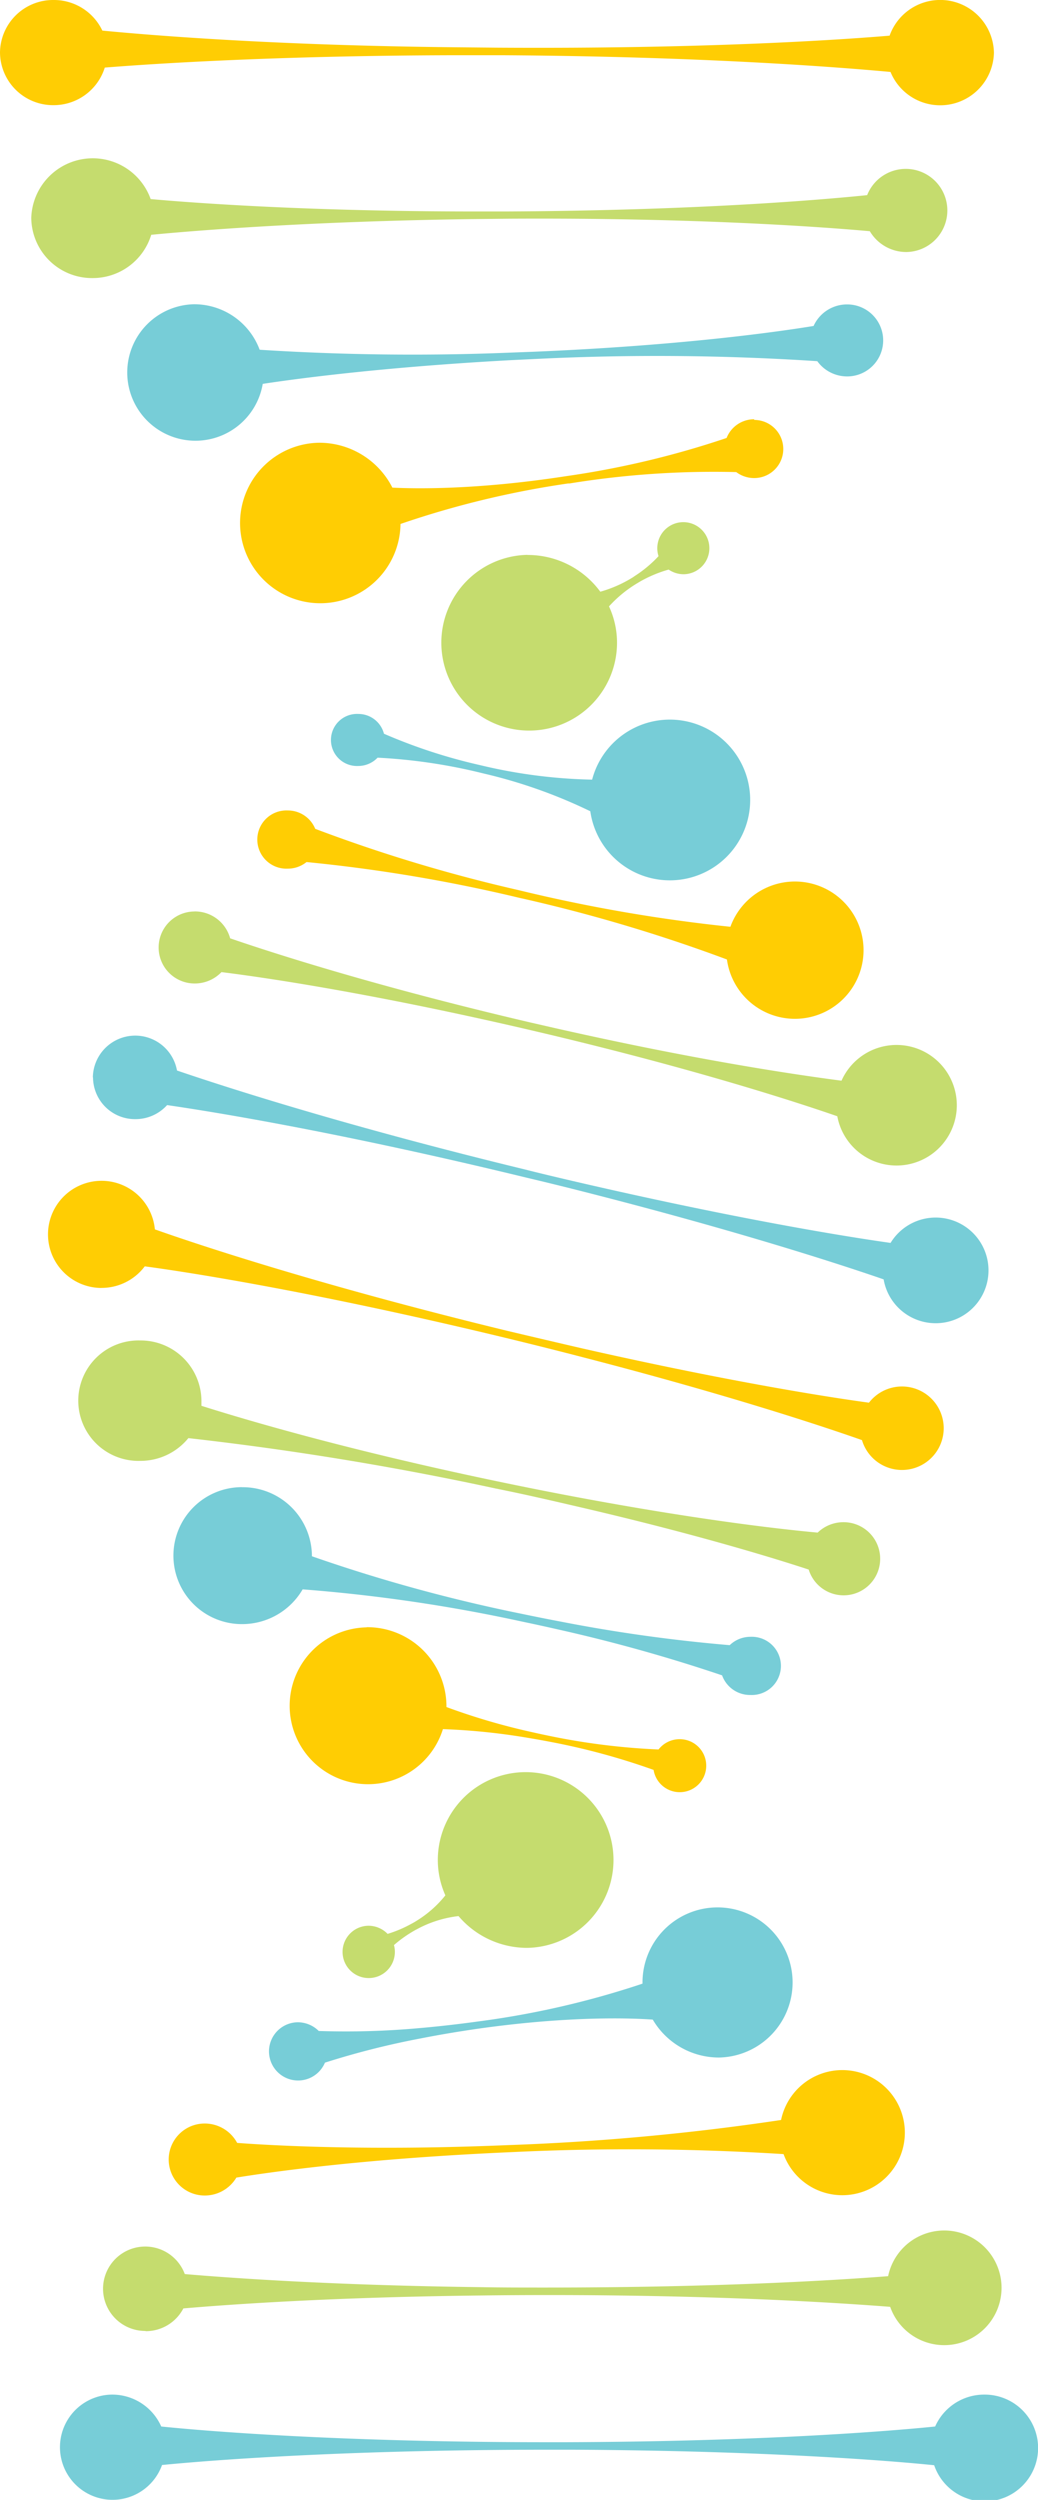 <svg xmlns="http://www.w3.org/2000/svg" viewBox="0 0 182.56 439.52"><defs><style>.cls-1{fill:#ffcd03;}.cls-2{fill:#c5dc6e;}.cls-3{fill:#77cdd7;}</style></defs><g id="Layer_2" data-name="Layer 2"><g id="Layer_1-2" data-name="Layer 1"><path class="cls-1" d="M64.49,286.11A13.79,13.79,0,1,0,77.9,304a113.76,113.76,0,0,1,15.45,1.62c1.16.19,2.35.41,3.6.65v0a120.74,120.74,0,0,1,18,4.9,4.66,4.66,0,1,0,4.59-5.4,4.7,4.7,0,0,0-3.72,1.81,119.56,119.56,0,0,1-18.47-2.24v0c-1.28-.26-2.52-.52-3.7-.79a115,115,0,0,1-15.13-4.43c0-.09,0-.17,0-.26a13.93,13.93,0,0,0-14.06-13.78"/><path class="cls-2" d="M25.6,409.85a7.45,7.45,0,0,0,6.65-4c8.5-.73,26.55-2,52.86-2.28q5.49-.07,11.45-.07v0c28.17,0,48.72,1.2,60,2.07a10.08,10.08,0,1,0-.36-5.39c-11.13.86-31.63,2-60.25,2l0,0c-4,0-7.79,0-11.45-.07-25.22-.31-43-1.53-52-2.3a7.42,7.42,0,1,0-6.91,10"/><path class="cls-1" d="M36,386a6.47,6.47,0,0,0,5.57-3.15c5.62-.91,17.74-2.61,35.61-3.78q6-.4,12.85-.7v0a432.66,432.66,0,0,1,47.78.35,11,11,0,1,0-.44-6,423.08,423.08,0,0,1-47.84,4.41v0c-4.5.19-8.73.31-12.7.39-17,.3-29-.32-35.12-.77A6.47,6.47,0,0,0,36,373.34,6.33,6.33,0,1,0,36,386"/><path class="cls-1" d="M18.46,11.88c7.91-.63,29.47-2.1,61.73-2.17q3.84,0,7.87,0v0c34.91.2,58.92,2.05,68.56,2.94a9.45,9.45,0,0,0,18.19-3.38,9.45,9.45,0,0,0-18.35-3c-9,.75-32.67,2.35-69.07,2.11v0l-7.2-.07C48,8,26.21,6.17,18,5.38A9.43,9.43,0,0,0,9.43,0,9.34,9.34,0,0,0,0,9.24a9.34,9.34,0,0,0,9.43,9.25,9.42,9.42,0,0,0,9-6.61"/><path class="cls-2" d="M16.25,48.89A10.76,10.76,0,0,0,26.6,41.28c8.06-.77,27.63-2.36,56.33-2.76l6.68-.07v0c32.42-.19,54.65,1.42,63.37,2.2a7.46,7.46,0,0,0,6.45,3.66,7.31,7.31,0,1,0-6.92-10c-8.27.84-30,2.7-63.53,2.87v0c-2.15,0-4.24,0-6.3,0C54.54,37.14,35,35.76,26.5,35a10.82,10.82,0,0,0-21,3.29A10.68,10.68,0,0,0,16.25,48.89"/><path class="cls-3" d="M149,53.52a6.46,6.46,0,0,0-5.91,3.79c-6.89,1.12-23.69,3.46-49.22,4.53v0l-4.5.17a423.07,423.07,0,0,1-43.7-.52,12.29,12.29,0,0,0-11.57-8,12,12,0,1,0,12.11,14c7-1.07,22.06-3,43.65-4.17l4.56-.22v0a432.86,432.86,0,0,1,49.32.4A6.48,6.48,0,0,0,149,66.18a6.33,6.33,0,1,0,0-12.66"/><path class="cls-1" d="M132.65,73.71A5.21,5.21,0,0,0,127.79,77a158,158,0,0,1-28.33,6.73h0v0c-15.83,2.44-26.69,2.19-30.45,2a14.41,14.41,0,0,0-12.91-7.89A14.11,14.11,0,1,0,70.44,92.12,162.46,162.46,0,0,1,99.91,85v0l.25,0a158.36,158.36,0,0,1,29.33-2,5.24,5.24,0,0,0,3.16,1.05,5.11,5.11,0,1,0,0-10.22"/><path class="cls-1" d="M17.86,226.43a9.49,9.49,0,0,0,7.6-3.79c6,.8,28.58,4.13,64.06,12.72l0,0q6.79,1.65,12.91,3.24c26.36,6.81,43.27,12.51,49.17,14.59a7.34,7.34,0,1,0,1.23-6.58c-5.82-.79-23.35-3.41-50.41-9.54Q96.2,235.63,89.31,234l0,0c-33.74-8.19-55.24-15.44-62.07-17.86a9.42,9.42,0,1,0-9.36,10.3"/><path class="cls-2" d="M24.68,235.67a10.59,10.59,0,1,0,0,21.17,10.86,10.86,0,0,0,8.45-4,544.86,544.86,0,0,1,54.1,8.87l0,0c5,1,9.65,2.08,14,3.09,21.64,5,35.69,9.41,41,11.15a6.43,6.43,0,1,0,6.12-8.33,6.51,6.51,0,0,0-4.54,1.83c-4.68-.42-19.43-1.94-42.38-6.24-4.48-.84-9.28-1.79-14.37-2.86l0,0C61.51,255,43.87,249.83,35.43,247.16c0-.3,0-.6,0-.91a10.69,10.69,0,0,0-10.79-10.58"/><path class="cls-3" d="M42.54,261.46a12,12,0,1,0,0,24.08,12.32,12.32,0,0,0,10.69-6.11,282.91,282.91,0,0,1,38.61,5.67v0q3.25.68,6.27,1.37A284.28,284.28,0,0,1,127,294.55,5.22,5.22,0,0,0,132,298a5.12,5.12,0,1,0,0-10.23,5.26,5.26,0,0,0-3.66,1.47,276.45,276.45,0,0,1-29.92-4.18q-3.18-.6-6.61-1.32v0a282.16,282.16,0,0,1-36.95-10.13c0-.05,0-.09,0-.14a12.16,12.16,0,0,0-12.28-12"/><path class="cls-3" d="M173.13,421a9.43,9.43,0,0,0-8.66,5.61c-5.65.58-28.23,2.63-64.88,2.76H96l0,0c-36.56,0-60.29-2-67.64-2.76A9.43,9.43,0,0,0,19.64,421a9.25,9.25,0,1,0,8.86,12.38c6.5-.64,30.17-2.69,68.06-2.69v0h4c34.42.16,56.72,2,63.74,2.73A9.39,9.39,0,1,0,173.13,421"/><path class="cls-3" d="M16.36,189.45a7.38,7.38,0,0,0,7.45,7.31,7.48,7.48,0,0,0,5.58-2.47C38,195.54,60,199.13,92.61,207.05l0,0q4.23,1,8.2,2c28.71,7.24,47.48,13.42,54.6,15.88a9.29,9.29,0,1,0,1.22-6.41c-7.09-1-26.54-4.06-56-10.91-2.69-.63-5.45-1.28-8.29-2l0,0c-31.3-7.6-52.32-14.37-61.21-17.4a7.46,7.46,0,0,0-14.8,1.18"/><path class="cls-2" d="M34.23,160.25a6.33,6.33,0,1,0,0,12.66,6.49,6.49,0,0,0,4.72-2c8.07,1,27,3.82,54.49,10.23l0,0,3.39.8c25.88,6.18,43.18,11.8,50.43,14.31A10.6,10.6,0,1,0,148,190c-7.61-1-25.41-3.55-51.41-9.48l-3.32-.76v0c-26.59-6.21-44.66-12-52.79-14.79a6.43,6.43,0,0,0-6.24-4.73"/><path class="cls-1" d="M50.6,142.49a5.12,5.12,0,1,0,0,10.23,5.22,5.22,0,0,0,3.31-1.16,275.18,275.18,0,0,1,37.59,6.33l.47.1v0a279.23,279.23,0,0,1,35.88,10.7,12.07,12.07,0,1,0,.61-5.75,279.3,279.3,0,0,1-36.53-6.27v0l-.79-.19a272.62,272.62,0,0,1-35.7-10.76,5.2,5.2,0,0,0-4.84-3.23"/><path class="cls-3" d="M63,125.52a4.58,4.58,0,1,0,0,9.15,4.71,4.71,0,0,0,3.41-1.46,96.83,96.83,0,0,1,17.7,2.55v0l1.07.26a89.21,89.21,0,0,1,18.64,6.61,14.13,14.13,0,1,0,.32-5.56,91.6,91.6,0,0,1-19.41-2.48l-.51-.12v0A95,95,0,0,1,67.53,129,4.65,4.65,0,0,0,63,125.52"/><path class="cls-2" d="M92.77,97.55A15.45,15.45,0,1,0,108.52,113a15.2,15.2,0,0,0-1.41-6.39,21.88,21.88,0,0,1,4.85-4v0l.55-.33a22.32,22.32,0,0,1,5.09-2.14,4.68,4.68,0,0,0,2.66.82,4.58,4.58,0,1,0-4.44-3.18,21.85,21.85,0,0,1-4.18,3.49c-.15.1-.29.21-.45.3v0a22,22,0,0,1-5.61,2.46,15.83,15.83,0,0,0-12.81-6.46"/><path class="cls-3" d="M114.81,355.08a13.49,13.49,0,0,0,11.69,6.66A13.2,13.2,0,1,0,113,348.54c0,.07,0,.14,0,.21a154.11,154.11,0,0,1-29,6.66v0c-3.71.51-7.15.89-10.27,1.16a142.91,142.91,0,0,1-17.67.5,5.25,5.25,0,0,0-3.71-1.53,5.12,5.12,0,1,0,4.8,7.1,143.18,143.18,0,0,1,16.74-4.24c3.14-.62,6.64-1.22,10.49-1.77v0c16.08-2.25,26.87-1.81,30.39-1.56"/><path class="cls-2" d="M80.65,336.88a15.83,15.83,0,0,0,12.12,5.58A15.45,15.45,0,1,0,77,327a15.26,15.26,0,0,0,1.33,6.23,19.61,19.61,0,0,1-5,4.43c-.31.2-.63.39-1,.58l0,0A21.16,21.16,0,0,1,68.17,340a4.69,4.69,0,0,0-3.38-1.43,4.6,4.6,0,1,0,4.5,3.4,21.91,21.91,0,0,1,3.79-2.66v0l.23-.12a20.13,20.13,0,0,1,7.35-2.32"/></g></g></svg>